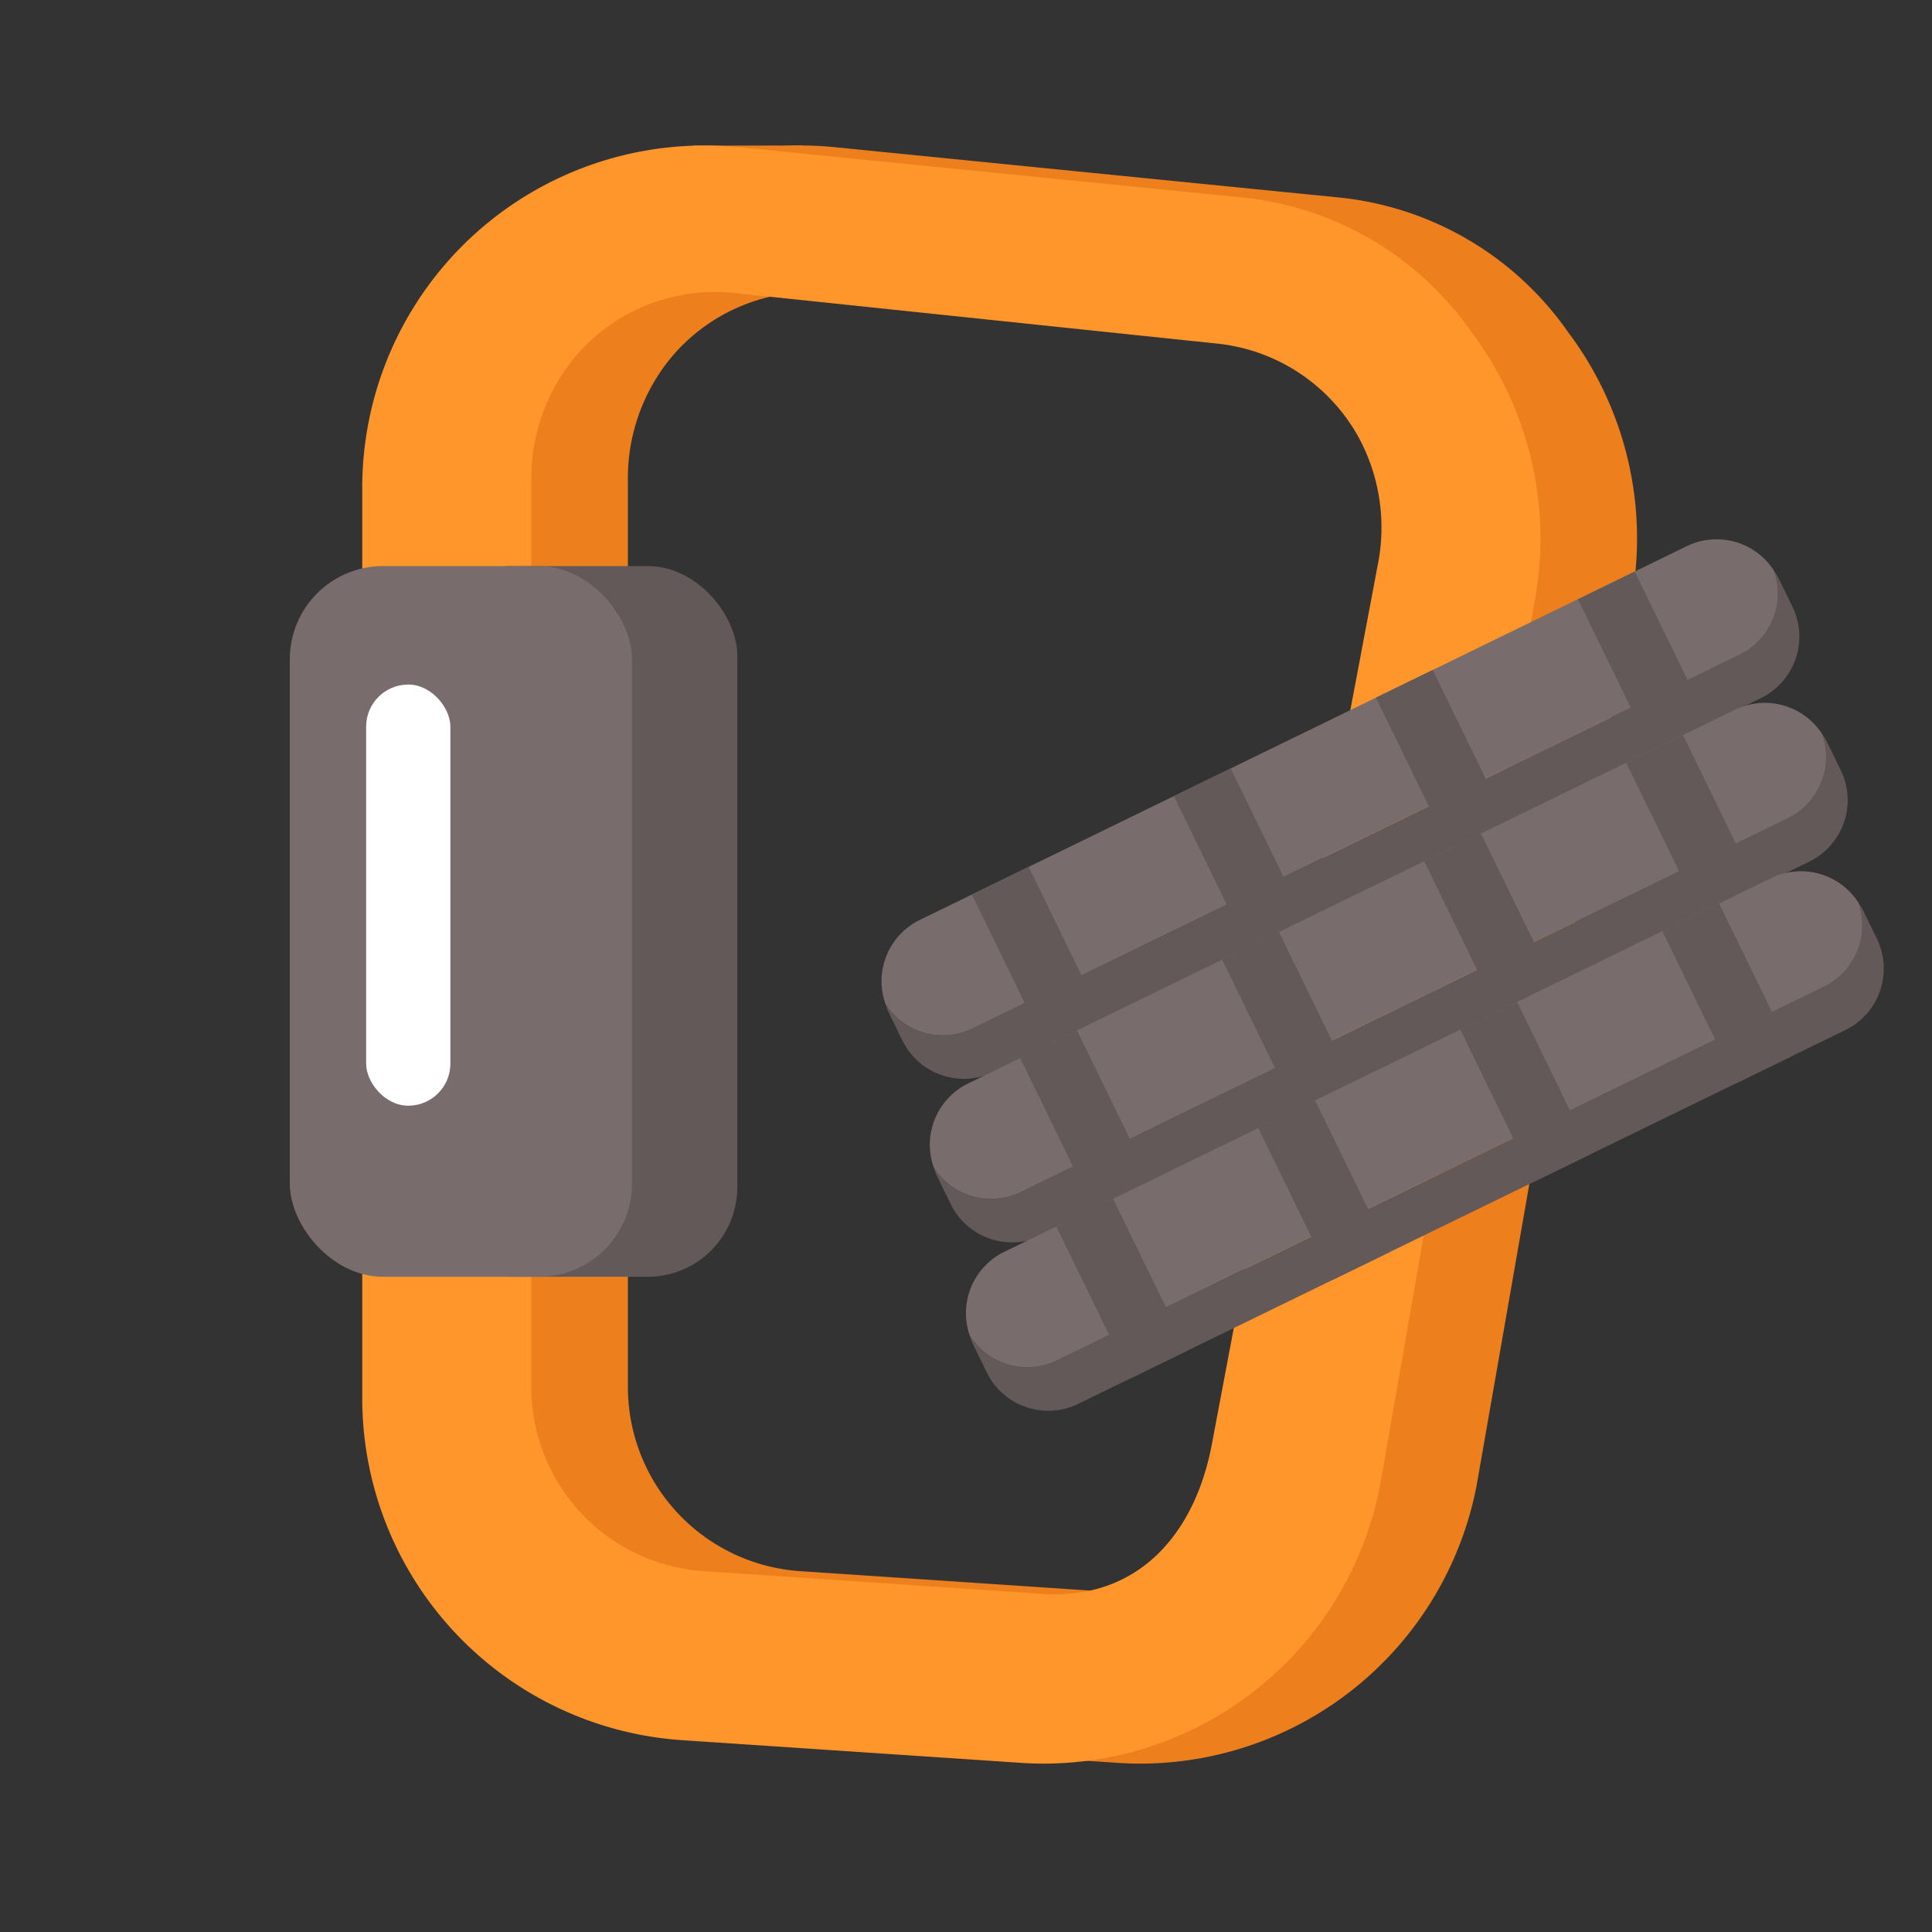 <svg xmlns="http://www.w3.org/2000/svg" viewBox="0 0 80 80"><rect x="0" y="0" width="80" height="80" fill="#333333" stroke="none"/><g id="Слой_2" data-name="Слой 2"><g id="Слой_1-2" data-name="Слой 1"><rect width="80" height="80" style="fill:none"/><polygon points="33.22 6.025 28.693 6.033 33.185 8.152 33.22 6.025" style="fill:#ed801d"/><path d="M47.226,73.028q-.441,0-.887-.028h-.001L32.285,72.059A14.194,14.194,0,0,1,19,57.917V20.195A14.169,14.169,0,0,1,34.513,6.089L55.467,8.18a13.181,13.181,0,0,1,9.477,5.59,14.202,14.202,0,0,1,2.599,11.143L61.148,61.485A14.196,14.196,0,0,1,47.226,73.028ZM47.206,66c3.879.246,6.263-2.427,6.975-6.2l6.861-36.367a7.844,7.844,0,0,0-.794-5.343,7.59,7.59,0,0,0-5.941-3.872l-19.954-2.091a7.577,7.577,0,0,0-6.565,2.681,7.845,7.845,0,0,0-1.788,5.124l0,37.512a7.643,7.643,0,0,0,7.153,7.615L47.207,66Z" style="fill:#ed801d"/><path d="M43.226,73.028q-.441,0-.887-.028h-.001L28.285,72.059A14.194,14.194,0,0,1,15,57.917V20.195A14.169,14.169,0,0,1,30.513,6.089L51.467,8.18a13.181,13.181,0,0,1,9.477,5.59,14.202,14.202,0,0,1,2.599,11.143L57.148,61.485A14.196,14.196,0,0,1,43.226,73.028ZM43.206,66c3.879.246,6.263-2.427,6.975-6.2l6.861-36.367a7.844,7.844,0,0,0-.794-5.343,7.59,7.59,0,0,0-5.941-3.872l-19.954-2.091a7.577,7.577,0,0,0-6.565,2.681,7.845,7.845,0,0,0-1.788,5.124l0,37.512a7.643,7.643,0,0,0,7.153,7.615L43.207,66Z" style="fill:#ff962b"/><rect x="17.45" y="23.44" width="13.08" height="29.429" rx="3.708" style="fill:#645959"/><rect x="12" y="23.44" width="14.17" height="29.429" rx="3.859" style="fill:#796c6c"/><rect x="15.161" y="28.345" width="3.488" height="17.44" rx="1.744" style="fill:#fff"/><path d="M72.039,27.109,40.275,42.588a2.823,2.823,0,0,1-3.611-1.021,2.813,2.813,0,0,0,.115.313l.585,1.2a2.832,2.832,0,0,0,3.787,1.305l31.765-15.479A2.832,2.832,0,0,0,74.221,25.12l-.585-1.2a2.815,2.815,0,0,0-.176-.284A2.823,2.823,0,0,1,72.039,27.109Z" style="fill:#645959"/><path d="M69.849,22.614,38.084,38.093a2.823,2.823,0,0,0-1.421,3.473,2.823,2.823,0,0,0,3.611,1.021L72.039,27.109a2.823,2.823,0,0,0,1.421-3.473A2.823,2.823,0,0,0,69.849,22.614Z" style="fill:#796c6c"/><rect x="41.644" y="36.114" width="2.617" height="7" transform="translate(-13.013 22.819) rotate(-25.98)" style="fill:#645959"/><rect x="50.009" y="32.038" width="2.617" height="7" transform="translate(-10.382 26.071) rotate(-25.98)" style="fill:#645959"/><rect x="58.374" y="27.962" width="2.617" height="7" transform="translate(-7.751 29.323) rotate(-25.98)" style="fill:#645959"/><rect x="66.739" y="23.886" width="2.617" height="7" transform="translate(-5.12 32.576) rotate(-25.98)" style="fill:#645959"/><path d="M74.039,33.882,42.275,49.361a2.823,2.823,0,0,1-3.611-1.021,2.813,2.813,0,0,0,.115.313l.585,1.2A2.832,2.832,0,0,0,43.151,51.159L74.916,35.68A2.832,2.832,0,0,0,76.221,31.893l-.585-1.201a2.816,2.816,0,0,0-.176-.284A2.823,2.823,0,0,1,74.039,33.882Z" style="fill:#645959"/><path d="M71.849,29.387,40.084,44.866a2.823,2.823,0,0,0-1.421,3.473,2.823,2.823,0,0,0,3.611,1.021L74.039,33.882a2.823,2.823,0,0,0,1.421-3.473A2.823,2.823,0,0,0,71.849,29.387Z" style="fill:#796c6c"/><rect x="43.644" y="42.887" width="2.617" height="7" transform="translate(-15.777 24.379) rotate(-25.98)" style="fill:#645959"/><rect x="52.009" y="38.811" width="2.617" height="7" transform="translate(-13.147 27.632) rotate(-25.98)" style="fill:#645959"/><rect x="60.374" y="34.735" width="2.617" height="7" transform="translate(-10.516 30.884) rotate(-25.98)" style="fill:#645959"/><rect x="68.739" y="30.659" width="2.617" height="7" transform="translate(-7.885 34.136) rotate(-25.98)" style="fill:#645959"/><path d="M75.535,40.855,43.77,56.334a2.823,2.823,0,0,1-3.611-1.021,2.813,2.813,0,0,0,.115.313l.585,1.2a2.832,2.832,0,0,0,3.787,1.305L76.411,42.653a2.832,2.832,0,0,0,1.305-3.787l-.585-1.2a2.813,2.813,0,0,0-.176-.284A2.823,2.823,0,0,1,75.535,40.855Z" style="fill:#645959"/><path d="M73.345,36.36,41.58,51.839a2.823,2.823,0,0,0-1.421,3.473,2.823,2.823,0,0,0,3.611,1.021L75.535,40.855a2.823,2.823,0,0,0,1.421-3.473A2.823,2.823,0,0,0,73.345,36.36Z" style="fill:#796c6c"/><rect x="45.14" y="49.86" width="2.617" height="7" transform="translate(-18.681 25.739) rotate(-25.98)" style="fill:#645959"/><rect x="53.505" y="45.784" width="2.617" height="7" transform="translate(-16.05 28.991) rotate(-25.98)" style="fill:#645959"/><rect x="61.869" y="41.708" width="2.617" height="7" transform="translate(-13.419 32.244) rotate(-25.98)" style="fill:#645959"/><rect x="70.234" y="37.632" width="2.617" height="7" transform="translate(-10.788 35.496) rotate(-25.98)" style="fill:#645959"/></g></g></svg>